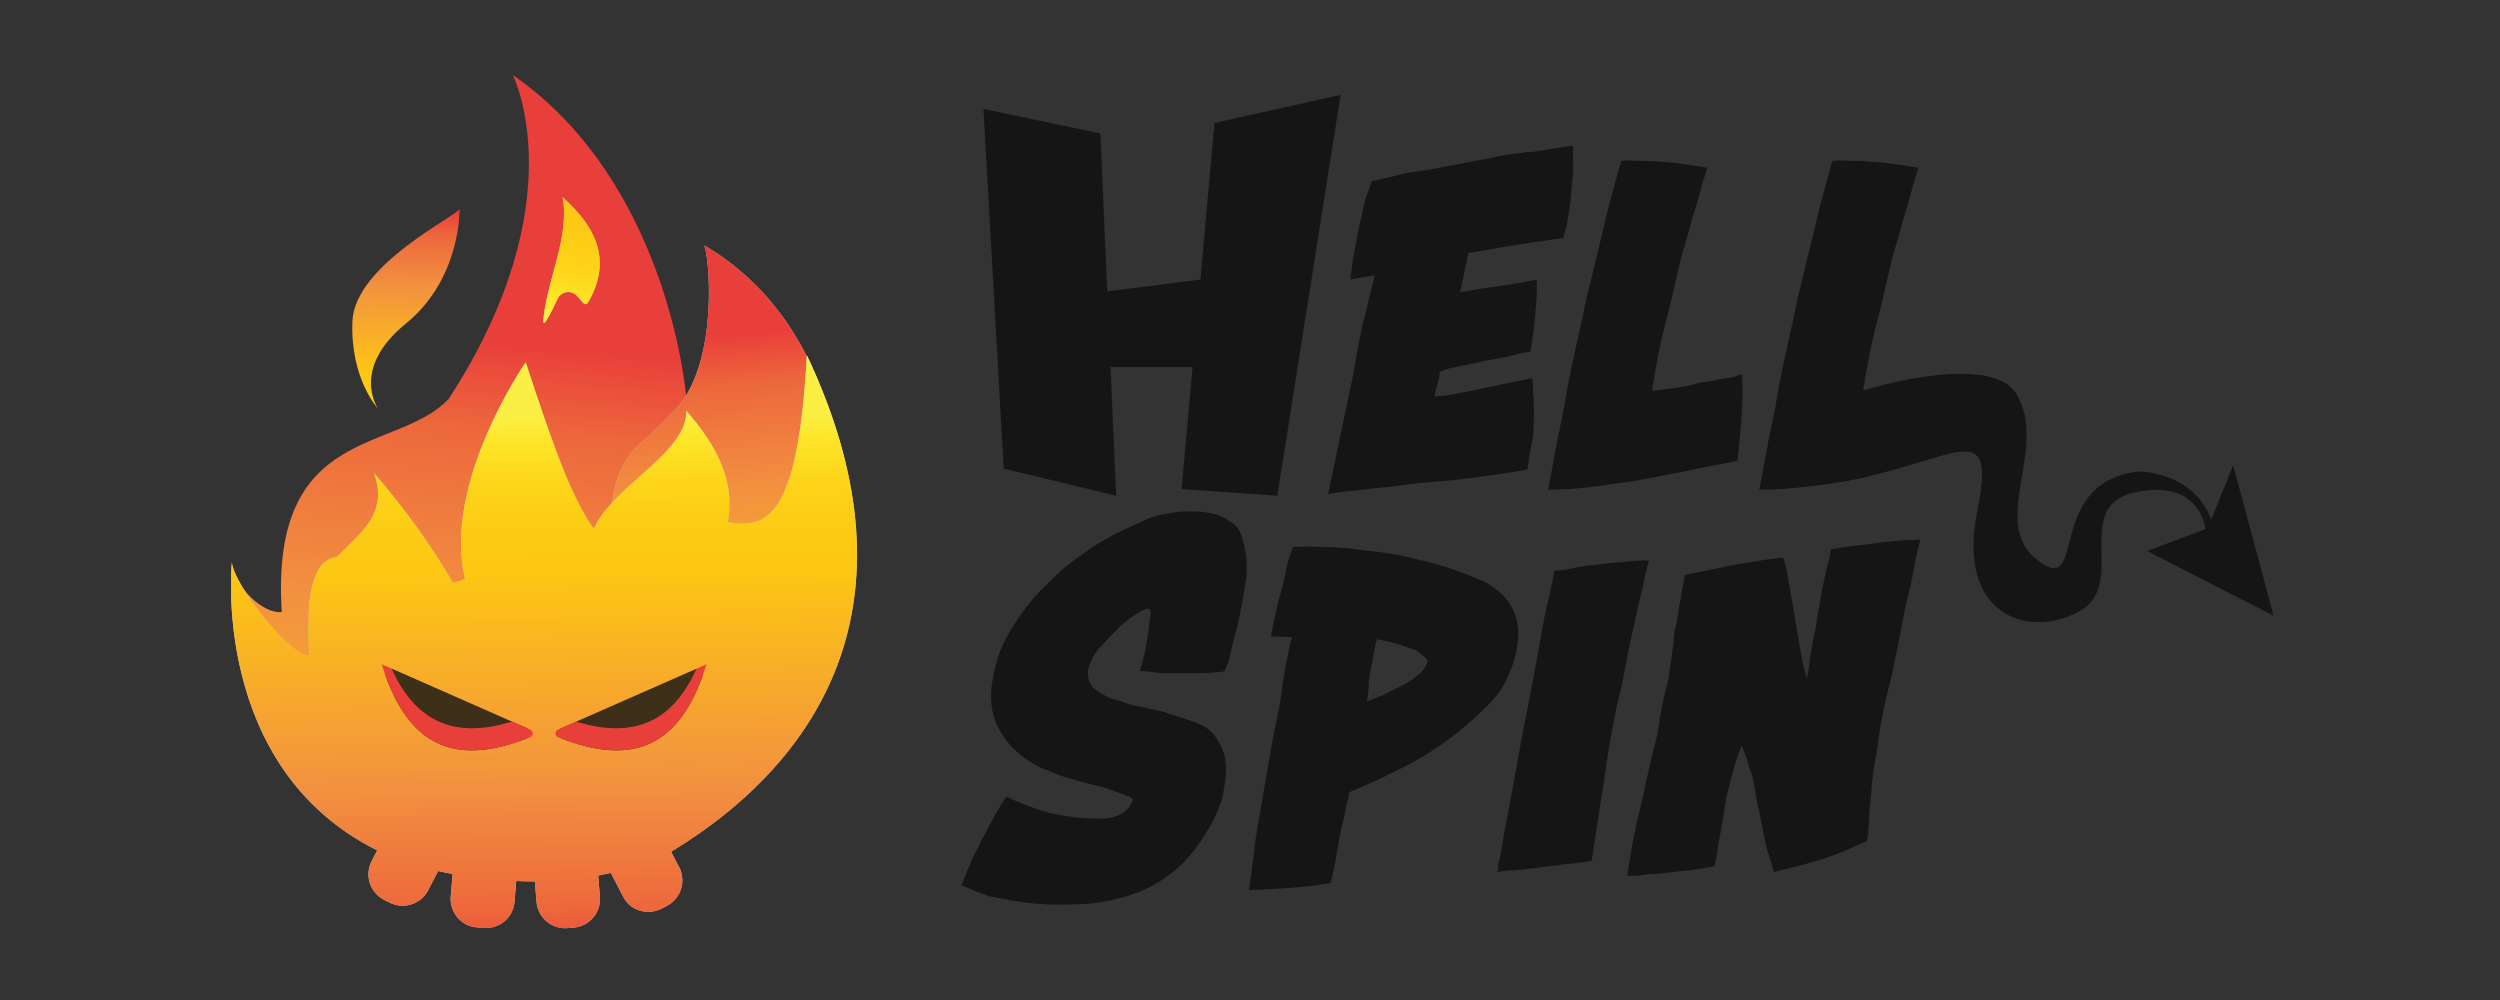 <svg width="400" height="160" viewBox="0 0 400 160" fill="none" xmlns="http://www.w3.org/2000/svg">
<rect x="0" y="0" width="400" height="160" fill="#333333" stroke="none"/>
<g clip-path="url(#clip0_716_2577)">
<path d="M118.762 113.859C117.572 106.721 119.76 100.507 120.249 93.464V93.061L119.909 93.23C118.658 93.821 117.274 94.074 115.895 93.964C114.516 93.854 113.19 93.385 112.048 92.604C110.381 95.982 107.799 99.721 106.11 103.396C107.311 107.422 105.175 112.574 99.737 112.574H97.973C96.911 112.559 95.867 112.303 94.918 111.826C93.969 111.349 93.141 110.663 92.495 109.819C91.85 108.975 91.404 107.996 91.192 106.955C90.98 105.915 91.007 104.839 91.271 103.81C92.227 99.455 95.18 95.642 97.134 91.669C99.845 86.533 102.257 81.245 104.358 75.831C105.877 71.582 108.883 70.966 110.03 66.472C109.499 55.457 103.763 26.967 82.04 12C82.04 12 92.344 32.183 71.821 63.774C63.663 72.644 43.14 67.683 45.084 97.926C42.152 98.287 37.51 93.9 37.191 90.288C37.191 90.288 33.474 140.979 85.29 140.979C103.21 140.979 116.627 131.769 124.976 118.735C122.076 118.714 119.314 117.11 118.762 113.859Z" fill="url(#paint0_linear_716_2577)"/>
<path d="M107.109 66.387C106.577 67.45 101.797 71.327 101.075 72.315C96.401 78.752 99.524 81.163 95.371 87.866C94.706 92.777 93.78 97.649 92.598 102.461L93.31 102.355C100.746 101.293 108.181 100.634 115.564 99.349C119.535 98.083 123.598 97.128 127.716 96.492C128.719 96.324 129.746 96.364 130.733 96.608C131.724 96.843 132.655 97.284 133.463 97.904C138.317 75.523 131.976 50.539 112.707 39.289C113.769 42.603 114.778 60.141 107.109 66.387Z" fill="#C4C4C4"/>
<path d="M107.109 66.387C106.577 67.45 101.797 71.327 101.075 72.315C96.401 78.752 99.524 81.163 95.371 87.866C94.706 92.777 93.78 97.649 92.598 102.461L93.31 102.355C100.746 101.293 108.181 100.634 115.564 99.349C119.535 98.083 123.598 97.128 127.716 96.492C128.719 96.324 129.746 96.364 130.733 96.608C131.724 96.843 132.655 97.284 133.463 97.904C138.317 75.523 131.976 50.539 112.707 39.289C113.769 42.603 114.778 60.141 107.109 66.387Z" fill="url(#paint1_linear_716_2577)"/>
<path d="M64.916 51.792C73.839 44.558 73.531 33.383 73.531 33.383C73.531 34.371 56.736 42.264 56.386 51.441C56.035 60.619 60.465 65.357 60.465 65.357C60.465 65.357 56.025 59.026 64.916 51.792Z" fill="url(#paint2_linear_716_2577)"/>
<path fill-rule="evenodd" clip-rule="evenodd" d="M116.435 83.575C122.586 84.541 127.663 83.298 129.097 56.838C147.007 94.686 132.847 120.796 107.374 136.283L108.67 138.759C108.947 139.294 109.113 139.879 109.159 140.479C109.215 141.082 109.146 141.689 108.957 142.264C108.776 142.841 108.48 143.376 108.086 143.836C107.694 144.293 107.218 144.672 106.684 144.951L105.845 145.387C105.303 145.665 104.71 145.831 104.103 145.876C103.5 145.932 102.893 145.863 102.318 145.674C101.737 145.492 101.199 145.196 100.735 144.803C100.297 144.406 99.937 143.93 99.673 143.401L97.729 139.661C97.07 139.81 96.391 139.959 95.711 140.086L95.987 143.454C96.038 144.056 95.969 144.662 95.785 145.238C95.506 146.109 94.974 146.877 94.257 147.444C93.54 148.011 92.671 148.353 91.759 148.425L90.814 148.499C90.212 148.551 89.606 148.484 89.03 148.302C88.454 148.12 87.919 147.826 87.457 147.437C86.995 147.049 86.616 146.572 86.342 146.035C86.065 145.499 85.896 144.915 85.843 144.314L85.577 141.021C84.515 141.021 83.569 141.021 82.603 140.957L82.326 144.314C82.218 145.52 81.637 146.635 80.712 147.416C79.781 148.192 78.584 148.573 77.376 148.478L76.431 148.393C75.795 148.365 75.172 148.202 74.604 147.915C74.065 147.639 73.585 147.26 73.191 146.8C72.803 146.336 72.508 145.802 72.32 145.228C72.137 144.655 72.068 144.053 72.118 143.454L72.416 139.853C71.629 139.704 70.854 139.534 70.1 139.364L68.517 142.423C67.958 143.507 66.991 144.325 65.83 144.697C65.251 144.881 64.642 144.95 64.037 144.899C63.432 144.848 62.842 144.678 62.303 144.399L61.443 143.974C60.906 143.694 60.429 143.312 60.04 142.848C59.647 142.392 59.351 141.861 59.169 141.287C58.985 140.712 58.916 140.106 58.967 139.504C59.018 138.902 59.188 138.317 59.467 137.781L60.359 136.06C33.654 122.814 37.096 90.012 37.096 90.012C37.436 93.613 46.56 105.223 49.503 104.883C48.749 93.252 50.693 89.544 53.964 89.077C54.464 88.546 55.026 88.015 55.515 87.516C58.702 84.392 61.889 81.333 59.849 75.725C64.605 81.154 68.834 87.023 72.479 93.252C73.144 93.125 73.79 92.914 74.402 92.625C70.695 77.286 84.111 57.964 84.111 57.964C88.137 70.211 91.313 79.549 95.01 84.605C96.306 81.631 99.322 78.943 102.307 76.277C106.142 72.867 109.902 69.521 109.817 65.739C114.523 71.093 117.721 76.936 116.435 83.575Z" fill="#C4C4C4"/>
<path fill-rule="evenodd" clip-rule="evenodd" d="M116.435 83.575C122.586 84.541 127.663 83.298 129.097 56.838C147.007 94.686 132.847 120.796 107.374 136.283L108.67 138.759C108.947 139.294 109.113 139.879 109.159 140.479C109.215 141.082 109.146 141.689 108.957 142.264C108.776 142.841 108.48 143.376 108.086 143.836C107.694 144.293 107.218 144.672 106.684 144.951L105.845 145.387C105.303 145.665 104.71 145.831 104.103 145.876C103.5 145.932 102.893 145.863 102.318 145.674C101.737 145.492 101.199 145.196 100.735 144.803C100.297 144.406 99.937 143.93 99.673 143.401L97.729 139.661C97.07 139.81 96.391 139.959 95.711 140.086L95.987 143.454C96.038 144.056 95.969 144.662 95.785 145.238C95.506 146.109 94.974 146.877 94.257 147.444C93.54 148.011 92.671 148.353 91.759 148.425L90.814 148.499C90.212 148.551 89.606 148.484 89.03 148.302C88.454 148.12 87.919 147.826 87.457 147.437C86.995 147.049 86.616 146.572 86.342 146.035C86.065 145.499 85.896 144.915 85.843 144.314L85.577 141.021C84.515 141.021 83.569 141.021 82.603 140.957L82.326 144.314C82.218 145.52 81.637 146.635 80.712 147.416C79.781 148.192 78.584 148.573 77.376 148.478L76.431 148.393C75.795 148.365 75.172 148.202 74.604 147.915C74.065 147.639 73.585 147.26 73.191 146.8C72.803 146.336 72.508 145.802 72.32 145.228C72.137 144.655 72.068 144.053 72.118 143.454L72.416 139.853C71.629 139.704 70.854 139.534 70.1 139.364L68.517 142.423C67.958 143.507 66.991 144.325 65.83 144.697C65.251 144.881 64.642 144.95 64.037 144.899C63.432 144.848 62.842 144.678 62.303 144.399L61.443 143.974C60.906 143.694 60.429 143.312 60.04 142.848C59.647 142.392 59.351 141.861 59.169 141.287C58.985 140.712 58.916 140.106 58.967 139.504C59.018 138.902 59.188 138.317 59.467 137.781L60.359 136.06C33.654 122.814 37.096 90.012 37.096 90.012C37.436 93.613 46.56 105.223 49.503 104.883C48.749 93.252 50.693 89.544 53.964 89.077C54.464 88.546 55.026 88.015 55.515 87.516C58.702 84.392 61.889 81.333 59.849 75.725C64.605 81.154 68.834 87.023 72.479 93.252C73.144 93.125 73.79 92.914 74.402 92.625C70.695 77.286 84.111 57.964 84.111 57.964C88.137 70.211 91.313 79.549 95.01 84.605C96.306 81.631 99.322 78.943 102.307 76.277C106.142 72.867 109.902 69.521 109.817 65.739C114.523 71.093 117.721 76.936 116.435 83.575Z" fill="url(#paint3_linear_716_2577)"/>
<path d="M94.383 47.894C98.016 41.021 94.861 35.901 90.017 31.545C91.185 37.919 87.531 44.685 86.926 51.187C86.777 52.791 88.094 50.199 89.156 47.936C89.267 47.653 89.443 47.401 89.671 47.201C89.898 47 90.171 46.857 90.465 46.783C90.759 46.709 91.067 46.707 91.362 46.776C91.657 46.846 91.932 46.985 92.162 47.182C93.405 48.425 93.575 49.423 94.383 47.894Z" fill="#C4C4C4"/>
<path d="M94.383 47.894C98.016 41.021 94.861 35.901 90.017 31.545C91.185 37.919 87.531 44.685 86.926 51.187C86.777 52.791 88.094 50.199 89.156 47.936C89.267 47.653 89.443 47.401 89.671 47.201C89.898 47 90.171 46.857 90.465 46.783C90.759 46.709 91.067 46.707 91.362 46.776C91.657 46.846 91.932 46.985 92.162 47.182C93.405 48.425 93.575 49.423 94.383 47.894Z" fill="url(#paint4_linear_716_2577)"/>
<g opacity="0.9">
<path opacity="0.9" d="M84.366 116.536L62.919 107.082C62.759 107.01 62.583 106.984 62.409 107.008C62.239 107.038 62.081 107.115 61.952 107.231C61.831 107.35 61.746 107.501 61.708 107.666C61.655 107.832 61.655 108.01 61.708 108.176C65.957 119.935 73.52 122.347 84.323 118.14C84.489 118.086 84.634 117.983 84.738 117.843C84.838 117.7 84.892 117.529 84.892 117.354C84.892 117.179 84.838 117.009 84.738 116.866C84.649 116.721 84.52 116.607 84.366 116.536Z" fill="#151515"/>
</g>
<path d="M62.759 107.199C62.696 107.057 62.583 106.943 62.441 106.88L61.081 106.286C65.203 119.872 73.201 122.634 84.854 117.917C84.972 117.871 85.072 117.789 85.141 117.683C85.209 117.579 85.246 117.458 85.247 117.333C85.245 117.212 85.208 117.094 85.141 116.993C85.072 116.888 84.972 116.806 84.854 116.759L82.092 115.538C81.952 115.485 81.797 115.485 81.657 115.538C73.063 118.087 66.722 115.835 62.759 107.199Z" fill="#E93F3A"/>
<g opacity="0.9">
<path opacity="0.9" d="M89.751 116.536L111.23 107.082C111.39 107.009 111.566 106.984 111.74 107.008C111.908 107.036 112.063 107.114 112.186 107.231C112.313 107.348 112.402 107.501 112.442 107.67C112.481 107.838 112.47 108.014 112.409 108.176C108.16 119.935 100.597 122.347 89.794 118.14C89.628 118.086 89.484 117.982 89.38 117.843C89.271 117.703 89.211 117.531 89.21 117.354C89.203 117.177 89.251 117.003 89.348 116.855C89.447 116.71 89.588 116.599 89.751 116.536Z" fill="#151515"/>
</g>
<path d="M111.347 107.199C111.413 107.059 111.526 106.946 111.666 106.88L113.026 106.286C108.915 119.872 100.905 122.634 89.252 117.917C89.135 117.871 89.035 117.789 88.966 117.683C88.897 117.579 88.86 117.458 88.859 117.333C88.862 117.212 88.899 117.094 88.966 116.993C89.035 116.888 89.135 116.806 89.252 116.759L92.025 115.538C92.162 115.484 92.313 115.484 92.45 115.538C101.043 118.087 107.385 115.835 111.347 107.199Z" fill="#E93F3A"/>
</g>
<g clip-path="url(#clip1_716_2577)">
<path d="M343.534 88.163L353.233 84.52L357.312 74.439L363.781 98.52L343.534 88.163Z" fill="#151515"/>
<path d="M342.546 75.416C326.942 76.819 334.112 95.727 326.092 89.704C318.072 83.681 327.919 71.645 322.576 62.956C319.208 57.496 304.294 59.876 292.068 64.496C287.426 63.795 300.927 67.683 301.065 67.853C301.28 68.214 301.469 68.59 301.628 68.979C301.941 69.275 302.223 69.602 302.467 69.956C303.593 71.359 280.819 76.542 281.52 78.221C309.361 78.359 320.186 62.68 316.394 81.577C312.877 98.807 324.828 102.164 332.699 97.819C340.57 93.475 331.297 81.025 341.558 78.784C352.531 76.404 352.956 85.221 352.956 85.221L354.018 84.382C354.22 84.499 352.956 76.383 342.546 75.416Z" fill="#151515"/>
<path d="M244.394 75.119C242.153 75.533 240.039 75.82 238.212 76.096C236.385 76.373 234.558 76.521 232.901 76.797L227.834 77.222C226.155 77.361 224.18 77.637 222.214 77.924C220.894 77.993 219.579 78.132 218.273 78.338C217.009 78.476 215.087 78.614 212.505 79.039L216.021 62.234C216.446 60.418 216.733 58.739 217.009 57.05C217.286 55.361 217.71 53.555 217.997 51.877C218.403 50.592 218.729 49.283 218.974 47.957C219.399 46.417 219.686 45.015 219.962 44.038L216.021 44.728C216.446 41.371 217.009 38.567 217.434 36.336C217.71 35.072 217.997 34.095 218.135 33.15C218.312 32.341 218.546 31.545 218.836 30.77C219.123 30.069 219.261 29.517 219.537 28.954C220.387 28.816 221.365 28.529 222.777 28.253C224.163 27.834 225.586 27.552 227.026 27.413C228.577 27.127 229.693 26.988 230.967 26.712C232.242 26.436 233.357 26.287 233.92 26.149C235.323 25.873 236.725 25.586 238.414 25.31C240.078 24.896 241.772 24.616 243.481 24.471C243.98 24.325 244.503 24.278 245.021 24.333C246.009 24.195 246.848 24.046 247.698 23.908C248.548 23.77 249.525 23.632 250.226 23.494C250.707 23.414 251.194 23.371 251.681 23.366V25.746C251.769 26.866 251.719 27.994 251.533 29.102C251.394 30.366 251.394 31.758 251.118 33.351C250.913 34.965 250.583 36.559 250.13 38.121C249.139 38.205 248.153 38.343 247.177 38.535C245.637 38.673 244.086 38.96 242.259 39.236C240.432 39.512 238.881 39.799 237.479 40.075C236.624 40.16 235.776 40.302 234.94 40.5L233.623 46.736C234.887 46.598 236.013 46.311 237.001 46.173C237.989 46.035 239.125 45.897 239.954 45.758C240.783 45.62 241.781 45.472 242.769 45.334C243.757 45.196 244.734 44.919 245.86 44.771C245.937 46.266 245.891 47.765 245.722 49.253C245.559 51.6 245.275 53.936 244.872 56.254C244.309 56.402 243.608 56.402 242.748 56.678C241.887 56.955 241.197 57.093 240.347 57.241C239.497 57.39 238.807 57.518 237.957 57.656C237.107 57.794 236.693 57.943 236.13 58.081C235.567 58.219 234.59 58.357 233.464 58.633C232.398 58.767 231.357 59.053 230.372 59.483C230.324 60.206 230.181 60.921 229.948 61.607C229.759 62.205 229.617 62.815 229.523 63.434C230.657 63.373 231.786 63.231 232.901 63.01C234.165 62.733 235.291 62.595 236.417 62.308L245.138 60.492C245.277 61.191 245.323 61.905 245.276 62.616C245.396 63.674 245.442 64.739 245.414 65.803C245.414 67.057 245.414 68.459 245.276 70.052C244.819 71.762 244.681 73.441 244.394 75.119Z" fill="#151515"/>
<path d="M278.705 59.855C278.859 61.767 278.859 63.689 278.705 65.601C278.567 68.257 278.29 70.913 278.004 73.717C276.177 74.142 274.211 74.418 271.63 74.981C269.049 75.544 266.712 75.958 263.897 76.521C261.082 77.084 258.416 77.361 255.601 77.775C252.995 78.164 250.364 78.352 247.729 78.338C247.729 78.2 247.868 77.361 248.154 75.958C248.441 74.556 248.717 72.772 249.132 70.647C249.546 68.522 250.12 66.164 250.544 63.509C250.969 60.853 251.522 58.463 252.085 55.807C252.648 53.152 253.211 50.9 253.636 48.669C254.061 46.438 254.624 44.739 254.9 43.358C255.038 42.657 255.325 41.531 255.749 39.852C256.174 38.174 256.589 36.358 257.014 34.541C257.438 32.725 257.991 30.898 258.416 29.23C258.841 27.562 259.266 26.287 259.404 25.735C260.291 25.66 261.183 25.66 262.07 25.735C263.244 25.715 264.417 25.761 265.586 25.873C266.906 25.943 268.221 26.081 269.527 26.287C270.929 26.436 272.193 26.712 273.181 26.85C273.043 27.275 272.756 28.114 272.342 29.517C271.928 30.919 271.63 32.31 271.067 33.989C270.504 35.667 270.228 37.069 269.803 38.471C269.378 39.874 269.102 40.851 268.964 41.276C268.114 44.771 267.413 48.276 266.436 51.898C265.458 55.521 264.885 59.037 264.311 62.521C265.437 62.372 266.701 62.234 267.827 62.096C269.059 61.942 270.28 61.708 271.481 61.395C271.62 61.257 272.044 61.257 272.746 61.119C273.552 61.038 274.351 60.896 275.136 60.694C276.123 60.556 276.686 60.418 277.526 60.279C277.892 60.072 278.291 59.928 278.705 59.855Z" fill="#151515"/>
<path d="M312.59 59.855C312.744 61.767 312.744 63.689 312.59 65.601C312.452 68.257 311.889 68.682 311.613 71.476C309.786 71.9 307.247 73.303 304.719 73.855C302.191 74.407 300.47 75.98 297.687 76.521C294.904 77.063 292.206 77.361 289.391 77.775C286.785 78.164 284.154 78.352 281.52 78.338C281.52 78.2 281.658 77.361 281.944 75.958C282.231 74.556 282.507 72.772 282.922 70.647C283.336 68.522 283.91 66.164 284.335 63.509C284.759 60.853 285.312 58.463 285.875 55.807C286.438 53.152 287.001 50.9 287.426 48.669C287.851 46.438 288.414 44.739 288.69 43.358C288.828 42.657 289.115 41.531 289.54 39.852C289.964 38.174 290.379 36.358 290.804 34.541C291.229 32.725 291.781 30.898 292.206 29.23C292.631 27.562 293.045 26.287 293.194 25.735C294.081 25.66 294.973 25.66 295.86 25.735C297.034 25.715 298.208 25.761 299.376 25.873C300.696 25.943 302.011 26.081 303.317 26.287C304.719 26.436 305.983 26.712 306.971 26.85C306.833 27.275 306.546 28.114 306.132 29.517C305.718 30.919 305.42 32.31 304.857 33.989C304.294 35.667 304.018 37.069 303.593 38.471C303.168 39.874 302.892 40.851 302.754 41.276C301.904 44.771 301.203 48.276 300.226 51.898C299.249 55.521 298.675 59.037 298.101 62.521C299.227 62.372 300.491 62.234 301.617 62.096C302.849 61.942 304.07 61.708 305.271 61.395C305.41 61.257 305.834 61.257 306.536 61.119C307.342 61.038 308.141 60.895 308.926 60.694C309.914 60.556 310.477 60.418 311.316 60.279C311.706 60.049 312.14 59.904 312.59 59.855Z" fill="#151515"/>
<path d="M157.353 17.428L176.059 21.348L178.587 79.315L160.593 74.981L157.353 17.428Z" fill="#151515"/>
<path d="M172.118 47.256L192.089 44.728V58.739H173.074L172.118 47.256Z" fill="#151515"/>
<path d="M194.32 19.669L214.502 15.187L204.379 79.315L189.051 78.253L194.32 19.669Z" fill="#151515"/>
<path d="M153.848 141.627C154.549 139.948 155.112 138.27 155.972 136.592C156.833 134.913 157.661 133.224 158.362 131.971C159.155 130.417 160.042 128.913 161.018 127.467C163.149 128.482 165.359 129.324 167.625 129.984C170.428 130.683 173.309 131.015 176.197 130.972C177.167 131.015 178.133 130.822 179.012 130.409C179.489 130.213 179.922 129.924 180.287 129.559C180.652 129.195 180.94 128.762 181.137 128.285C181.275 127.871 181.137 127.584 180.287 127.308C179.437 127.031 178.747 126.745 177.621 126.33C176.495 125.916 175.231 125.629 173.956 125.342C172.681 125.056 171.566 124.641 170.451 124.365C169.176 123.94 167.912 123.388 166.202 122.687C164.645 121.869 163.214 120.831 161.953 119.606C160.749 118.298 159.798 116.778 159.148 115.124C158.478 113.042 158.379 110.819 158.861 108.686C159.291 105.565 160.448 102.589 162.239 99.997C163.839 97.418 165.775 95.064 167.997 92.997C169.287 91.646 170.711 90.428 172.246 89.364C173.848 88.123 175.546 87.011 177.323 86.039C179.15 85.062 180.839 84.223 182.528 83.522C183.985 82.793 185.555 82.319 187.17 82.119C188.183 81.884 189.223 81.791 190.262 81.843C191.441 81.792 192.621 81.885 193.778 82.119C194.847 82.305 195.858 82.738 196.731 83.383C197.217 83.642 197.643 83.999 197.981 84.433C198.32 84.867 198.563 85.367 198.696 85.901C199.569 88.569 199.716 91.422 199.121 94.165C198.983 95.143 198.834 95.982 198.558 97.352C198.282 98.722 198.133 99.731 197.719 101.134C197.304 102.536 197.156 103.513 196.869 104.628C196.675 105.606 196.342 106.55 195.881 107.433C194.577 107.599 193.265 107.691 191.951 107.709H188.148C187.017 107.75 185.885 107.714 184.759 107.603C183.968 107.466 183.17 107.374 182.369 107.327C182.608 106.687 182.796 106.03 182.932 105.361C183.181 104.444 183.369 103.51 183.495 102.568C183.691 101.55 183.829 100.521 183.909 99.487C184.058 98.499 184.196 97.947 184.058 97.66C183.92 97.373 183.633 97.246 182.507 97.798C181.345 98.478 180.259 99.279 179.267 100.188C178.205 101.304 177.026 102.419 175.9 103.683C175.051 104.644 174.446 105.795 174.137 107.04C174.011 107.61 174.035 108.203 174.206 108.762C174.378 109.32 174.69 109.825 175.114 110.227C175.941 110.846 176.84 111.363 177.791 111.767C178.841 112.025 179.874 112.351 180.882 112.744C182.008 113.02 183.006 113.158 184.069 113.445C185.164 113.577 186.237 113.86 187.255 114.284C188.658 114.699 190.07 115.124 191.504 115.687C193.032 116.219 194.292 117.323 195.021 118.767C195.482 119.548 195.816 120.398 196.008 121.285C196.136 122.071 196.183 122.868 196.147 123.664C196.116 124.464 196.02 125.26 195.86 126.043C195.725 126.886 195.587 127.594 195.445 128.168C194.118 131.813 192.061 135.149 189.401 137.973C186.565 140.786 183.012 142.77 179.129 143.709C178.152 143.996 177.164 144.134 175.762 144.41C174.546 144.57 173.323 144.663 172.097 144.686C169.092 144.846 166.078 144.707 163.1 144.272C161.273 143.996 159.913 143.709 158.458 143.433C156.885 142.926 155.346 142.323 153.848 141.627Z" fill="#151515"/>
<path d="M242.854 102.568C242.699 104.257 242.272 105.911 241.59 107.465C240.973 109.107 240.066 110.625 238.913 111.947C236.631 114.352 234.143 116.552 231.477 118.523C228.781 120.47 225.907 122.16 222.894 123.568C220.504 124.832 218.114 125.81 215.862 126.755C215.875 127.086 215.828 127.418 215.724 127.732C215.531 128.281 215.388 128.846 215.299 129.421C215.129 130.497 214.895 131.561 214.598 132.608C214.322 133.862 214.035 135.795 213.61 138.068C213.472 138.769 213.334 139.322 213.196 140.023C213.127 140.45 213.031 140.872 212.909 141.287C210.447 141.7 207.965 141.98 205.473 142.126C203.083 142.264 201.224 142.402 199.843 142.402C200.13 140.586 200.406 138.344 200.693 135.827C200.98 133.309 201.532 130.643 201.957 127.987C202.382 125.332 202.934 122.527 203.359 119.861C203.784 117.195 204.347 114.826 204.761 112.723C204.957 111.704 205.099 110.676 205.186 109.642C205.473 108.102 205.611 106.7 206.036 105.021C206.199 103.98 206.433 102.95 206.737 101.941L203.359 101.803C203.497 101.102 203.646 100.124 203.922 98.998C204.198 97.872 204.347 96.619 204.761 95.355C205.176 94.091 205.473 92.699 205.749 91.297C206.026 89.895 206.45 88.641 206.875 87.516C207.863 87.516 209.265 87.377 211.379 87.516C213.731 87.513 216.079 87.701 218.401 88.079C221.392 88.341 224.356 88.856 227.26 89.619C230.544 90.364 233.746 91.432 236.82 92.805C237.636 93.091 238.395 93.519 239.062 94.07C239.816 94.561 240.484 95.175 241.037 95.886C241.738 96.757 242.261 97.757 242.578 98.829C242.904 100.046 242.997 101.315 242.854 102.568ZM218.666 112.223C219.367 111.947 220.217 111.66 221.195 111.246L224.286 109.706C225.269 109.247 226.173 108.634 226.963 107.889C227.611 107.444 228.102 106.804 228.365 106.062C228.513 105.648 228.227 105.223 227.526 104.809C227.094 104.362 226.562 104.023 225.975 103.821C225.56 103.683 224.997 103.545 223.85 103.12C222.703 102.744 221.527 102.463 220.334 102.281C220.334 102.281 220.196 102.419 220.047 103.269C219.909 103.959 219.771 104.66 219.633 105.499C219.495 106.339 219.346 106.902 219.208 107.624C219.122 107.993 219.076 108.371 219.07 108.75C218.921 109.302 219.07 109.812 218.921 110.428C218.913 111.035 218.827 111.638 218.666 112.223Z" fill="#151515"/>
<path d="M254.666 137.707C253.263 137.987 251.844 138.175 250.417 138.27C248.866 138.546 247.602 138.546 246.168 138.833L242.376 139.247C241.43 139.246 240.487 139.342 239.561 139.534C239.703 139.177 239.754 138.79 239.709 138.408C239.847 137.845 239.985 137.155 240.124 136.592C240.262 135.614 240.548 133.925 240.973 131.684C241.398 129.443 241.951 126.511 242.514 123.43C243.077 120.35 243.64 116.982 244.341 113.626C245.042 110.269 245.615 106.902 246.168 103.959C246.72 101.017 247.156 98.223 247.719 95.982C248.282 93.74 248.558 92.062 248.707 91.361C249.408 91.223 250.396 91.223 251.511 90.947C252.718 90.676 253.943 90.488 255.176 90.384C256.583 90.167 258.002 90.025 259.425 89.959C260.865 89.734 262.323 89.641 263.78 89.683C263.78 89.683 263.918 89.821 263.642 90.384C263.366 90.947 263.642 91.085 263.355 91.637C263.068 92.189 263.217 92.487 263.079 92.901C263 93.127 262.953 93.363 262.941 93.602C262.654 94.579 262.24 96.258 261.815 98.361C261.39 100.464 260.827 102.61 260.402 104.947C259.977 107.284 259.563 109.568 259 111.66C258.437 113.753 258.299 115.304 258.012 116.43C257.173 120.764 256.748 124.546 256.185 127.913C255.622 131.28 255.229 134.35 254.666 137.707Z" fill="#151515"/>
<path d="M299.483 125.671C299.485 126.234 299.439 126.795 299.345 127.35C299.3 128.239 299.208 129.126 299.068 130.005C299.093 130.943 299.044 131.88 298.92 132.81C298.943 133.427 298.85 134.044 298.643 134.626C297.241 135.189 295.828 135.89 294.394 136.453C292.96 137.016 291.718 137.431 290.315 137.845C288.913 138.259 287.787 138.546 286.661 138.833C285.535 139.12 284.685 139.247 283.846 139.534C283.57 138.546 283.283 137.569 282.858 136.347C282.433 135.126 282.295 133.83 282.019 132.576C281.743 131.323 281.594 130.335 281.318 129.209C281.042 128.083 280.893 126.691 280.617 125.427C280.509 124.557 280.269 123.708 279.905 122.91C279.589 121.661 279.166 120.442 278.641 119.266C278.091 120.686 277.623 122.137 277.239 123.611C276.814 125.013 276.538 126.553 276.113 127.955C276.113 128.331 276.067 128.706 275.975 129.071C275.837 129.634 275.837 130.186 275.688 130.887C275.539 131.588 275.412 132.427 275.274 133.267C275.136 134.106 274.987 134.807 274.849 135.657C274.711 136.506 274.711 136.91 274.562 137.473C274.413 138.036 274.424 138.45 274.286 138.588C273.022 138.875 271.758 139.013 270.207 139.29C268.887 139.361 267.571 139.503 266.266 139.714C265.002 139.853 263.876 139.853 262.899 139.991C261.921 140.129 261.072 140.129 260.36 140.129C260.378 139.771 260.427 139.415 260.509 139.066L260.923 136.549C261.072 135.561 261.21 134.86 261.348 134.17C261.409 133.741 261.505 133.318 261.635 132.905C261.803 131.83 262.038 130.766 262.336 129.719C262.75 128.178 263.037 126.532 263.462 124.673C263.887 122.814 264.301 121.029 264.726 119.213C265.148 117.796 265.429 116.341 265.565 114.868C265.852 113.615 265.99 112.213 266.415 110.811C266.84 109.408 267.116 107.73 267.254 106.328C267.419 105.631 267.515 104.919 267.541 104.203C267.702 103.506 267.794 102.794 267.817 102.079C267.83 101.509 267.923 100.944 268.093 100.401C268.353 99.291 268.541 98.167 268.656 97.033C268.943 95.78 269.081 94.792 269.219 93.846C269.392 93.256 269.488 92.645 269.506 92.03C270.494 91.743 271.471 91.605 272.884 91.329L276.814 90.49C278.227 90.203 279.629 90.065 281.063 89.789C282.497 89.512 283.878 89.364 285.312 89.226C285.72 90.455 286.004 91.722 286.162 93.007C286.438 94.686 286.863 96.513 287.15 98.605C287.437 100.698 287.851 102.525 288.127 104.352C288.358 105.79 288.688 107.209 289.115 108.601C289.314 107.629 289.456 106.647 289.54 105.659C289.816 104.267 289.954 102.727 290.379 101.038C290.655 99.784 290.804 98.382 291.08 96.98C291.356 95.578 291.505 94.324 291.781 93.198C292.057 92.073 292.206 90.819 292.493 90.012C292.716 89.323 292.856 88.609 292.907 87.887C294.458 87.611 296.423 87.335 299.1 87.048C301.795 86.615 304.518 86.38 307.248 86.347C307.11 86.91 306.833 88.036 306.408 89.852C306.143 91.693 305.767 93.516 305.283 95.312C304.858 97.278 304.443 99.094 304.157 100.772C303.87 102.451 303.594 103.715 303.455 104.278C303.031 106.232 302.754 108.059 302.191 110.014C301.628 111.968 301.342 113.796 300.927 115.899C300.64 117.439 300.502 118.979 300.226 120.658C299.877 122.312 299.629 123.987 299.483 125.671Z" fill="#151515"/>
</g>
<defs>
<linearGradient id="paint0_linear_716_2577" x1="73.935" y1="184.669" x2="85.439" y2="55.329" gradientUnits="userSpaceOnUse">
<stop stop-color="#FCEF44"/>
<stop offset="0.04" stop-color="#FDE62A"/>
<stop offset="0.12" stop-color="#FDD519"/>
<stop offset="0.2" stop-color="#FCCB16"/>
<stop offset="0.28" stop-color="#FDC713"/>
<stop offset="0.67" stop-color="#F29140"/>
<stop offset="0.89" stop-color="#ED683C"/>
<stop offset="1" stop-color="#E93F3A"/>
</linearGradient>
<linearGradient id="paint1_linear_716_2577" x1="116.881" y1="129.4" x2="110.741" y2="54.065" gradientUnits="userSpaceOnUse">
<stop stop-color="#FCEF44"/>
<stop offset="0.04" stop-color="#FDE62A"/>
<stop offset="0.12" stop-color="#FDD519"/>
<stop offset="0.2" stop-color="#FCCB16"/>
<stop offset="0.28" stop-color="#FDC713"/>
<stop offset="0.67" stop-color="#F29140"/>
<stop offset="0.89" stop-color="#ED683C"/>
<stop offset="1" stop-color="#E93F3A"/>
</linearGradient>
<linearGradient id="paint2_linear_716_2577" x1="64.247" y1="70.18" x2="65.192" y2="33.649" gradientUnits="userSpaceOnUse">
<stop stop-color="#FCEF44"/>
<stop offset="0.04" stop-color="#FDE62A"/>
<stop offset="0.12" stop-color="#FDD519"/>
<stop offset="0.2" stop-color="#FCCB16"/>
<stop offset="0.28" stop-color="#FDC713"/>
<stop offset="0.67" stop-color="#F29140"/>
<stop offset="0.89" stop-color="#ED683C"/>
<stop offset="1" stop-color="#E93F3A"/>
</linearGradient>
<linearGradient id="paint3_linear_716_2577" x1="86.767" y1="66.812" x2="87.84" y2="154.979" gradientUnits="userSpaceOnUse">
<stop stop-color="#FCEF44"/>
<stop offset="0.04" stop-color="#FDE62A"/>
<stop offset="0.12" stop-color="#FDD519"/>
<stop offset="0.2" stop-color="#FCCB16"/>
<stop offset="0.28" stop-color="#FDC713"/>
<stop offset="0.67" stop-color="#F29140"/>
<stop offset="0.89" stop-color="#ED683C"/>
<stop offset="1" stop-color="#E93F3A"/>
</linearGradient>
<linearGradient id="paint4_linear_716_2577" x1="89.549" y1="51.325" x2="106.588" y2="-17.424" gradientUnits="userSpaceOnUse">
<stop stop-color="#FCEF44"/>
<stop offset="0.04" stop-color="#FDE62A"/>
<stop offset="0.12" stop-color="#FDD519"/>
<stop offset="0.2" stop-color="#FCCB16"/>
<stop offset="0.28" stop-color="#FDC713"/>
<stop offset="0.67" stop-color="#F29140"/>
<stop offset="0.89" stop-color="#ED683C"/>
<stop offset="1" stop-color="#E93F3A"/>
</linearGradient>
<clipPath id="clip0_716_2577">
<rect width="100.128" height="136.51" fill="white" transform="translate(37 12)"/>
</clipPath>
<clipPath id="clip1_716_2577">
<rect width="209.933" height="129.574" fill="white" transform="translate(153.848 15.187)"/>
</clipPath>
</defs>
</svg>
